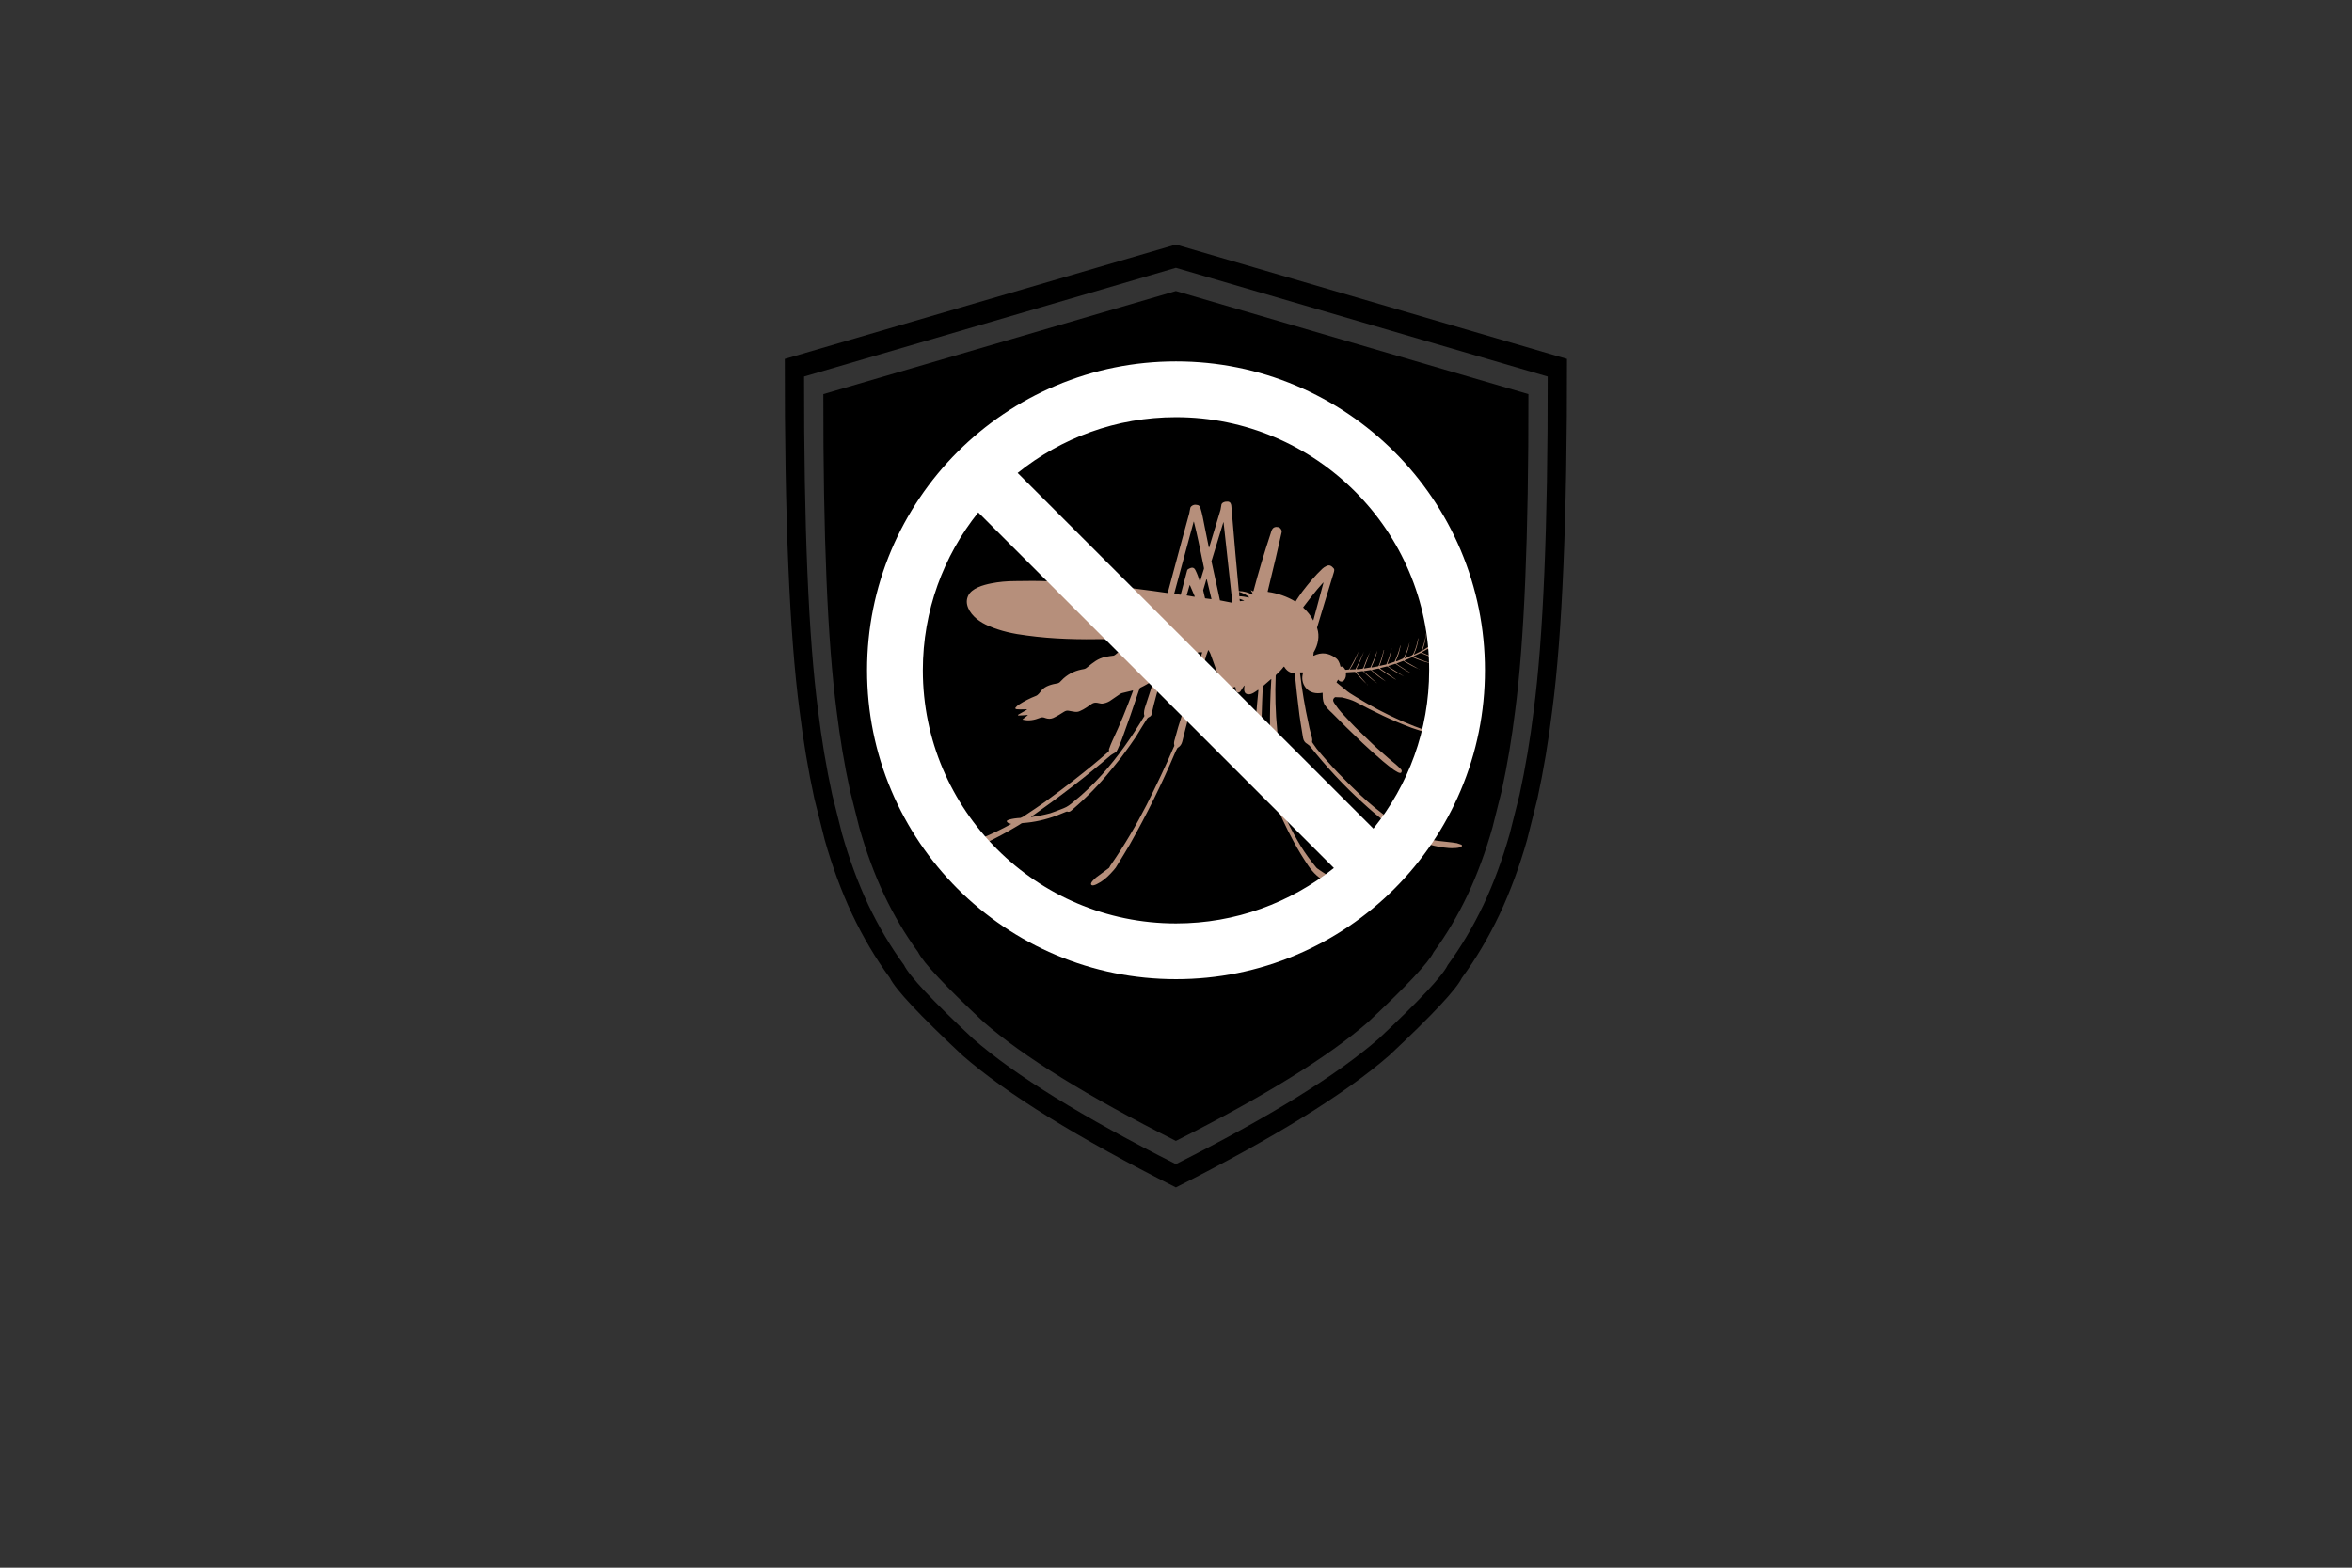 <?xml version="1.0" encoding="UTF-8"?> <svg xmlns="http://www.w3.org/2000/svg" xmlns:xlink="http://www.w3.org/1999/xlink" width="600" zoomAndPan="magnify" viewBox="0 0 450 300" height="400" preserveAspectRatio="xMidYMid meet" version="1.0"><rect x="0" y="0" width="450" height="300" fill="#333333" stroke="none"/><defs><clipPath id="da7a607f8e"><path d="M 150.102 46.801 L 300 46.801 L 300 227.551 L 150.102 227.551 Z M 150.102 46.801 " clip-rule="nonzero"></path></clipPath><clipPath id="294cbabc99"><path d="M 177 95.945 L 279.621 95.945 L 279.621 169.445 L 177 169.445 Z M 177 95.945 " clip-rule="nonzero"></path></clipPath><clipPath id="c0c26fdc8b"><path d="M 165.891 69.16 L 284.391 69.16 L 284.391 187.66 L 165.891 187.66 Z M 165.891 69.16 " clip-rule="nonzero"></path></clipPath></defs><g clip-path="url(#da7a607f8e)"><path fill="#000000" d="M 224.977 46.797 Z M 224.977 46.797 Z M 224.977 51.25 Z M 224.977 51.25 Z M 224.977 51.25 Z M 224.977 51.25 Z M 224.977 51.25 L 224.977 137.012 Z M 224.977 46.797 L 150.152 68.684 C 150.109 98.867 151.047 121.273 152.965 135.902 C 153.688 141.801 154.637 147.453 155.812 152.852 L 157.789 160.719 C 159.234 165.82 160.988 170.578 163.059 174.992 C 165.148 179.387 167.547 183.438 170.258 187.141 C 171.309 189.328 175.938 194.27 184.145 201.961 C 192.617 209.352 206.227 217.773 224.977 227.227 L 224.977 51.25 L 224.977 222.773 C 207.152 213.789 194.215 205.785 186.156 198.754 C 178.355 191.445 173.957 186.75 172.957 184.668 C 170.379 181.145 168.098 177.297 166.113 173.121 C 164.145 168.922 162.477 164.398 161.102 159.547 L 159.223 152.07 C 158.105 146.938 157.203 141.566 156.516 135.957 C 154.695 122.051 153.801 100.75 153.84 72.055 L 224.977 51.25 Z M 224.977 46.797 L 224.977 51.25 L 296.113 72.055 C 296.152 100.75 295.262 122.051 293.438 135.957 C 292.75 141.566 291.848 146.938 290.73 152.07 L 288.852 159.547 C 287.477 164.398 285.809 168.922 283.84 173.121 C 281.855 177.297 279.574 181.145 276.996 184.668 C 275.996 186.75 271.598 191.445 263.797 198.754 C 255.742 205.785 242.801 213.789 224.977 222.773 L 224.977 137.012 L 224.977 227.227 C 243.727 217.773 257.336 209.352 265.812 201.961 C 274.016 194.27 278.645 189.328 279.695 187.141 C 282.406 183.438 284.809 179.387 286.895 174.992 C 288.965 170.578 290.723 165.82 292.168 160.719 L 294.145 152.852 C 295.32 147.453 296.266 141.801 296.988 135.902 C 298.906 121.273 299.844 98.867 299.805 68.684 Z M 224.977 46.797 " fill-opacity="1" fill-rule="nonzero"></path></g><path fill="#000000" d="M 224.977 55.691 Z M 224.977 55.691 Z M 224.977 55.691 L 157.527 75.422 C 157.488 102.629 158.336 122.824 160.062 136.012 C 160.715 141.328 161.57 146.422 162.629 151.289 L 164.41 158.379 C 165.715 162.98 167.297 167.27 169.164 171.25 C 171.043 175.211 173.207 178.859 175.652 182.199 C 176.602 184.172 180.773 188.625 188.168 195.559 C 195.809 202.223 208.078 209.812 224.977 218.332 Z M 224.977 55.691 L 224.977 218.332 C 241.879 209.812 254.148 202.223 261.785 195.559 C 269.184 188.625 273.355 184.172 274.301 182.199 C 276.746 178.859 278.91 175.211 280.793 171.25 C 282.656 167.27 284.242 162.98 285.543 158.379 L 287.324 151.289 C 288.383 146.422 289.238 141.328 289.891 136.012 C 291.621 122.824 292.465 102.629 292.426 75.422 Z M 224.977 55.691 " fill-opacity="1" fill-rule="nonzero"></path><g clip-path="url(#294cbabc99)"><path fill="#b68f7b" d="M 274.336 119.934 C 274.336 121.121 274.137 122.305 273.742 123.441 C 273.742 123.441 273.742 123.488 273.793 123.488 C 275.273 122.453 276.508 121.168 277.496 119.59 C 276.703 120.973 275.668 122.207 274.434 123.191 C 274.383 123.242 274.383 123.242 274.383 123.242 C 274.383 123.293 274.434 123.293 274.434 123.34 C 275.766 124.082 277.148 124.477 278.68 124.773 C 277.199 124.625 275.816 124.18 274.531 123.488 C 274.434 123.441 274.434 123.391 274.336 123.34 C 274.336 123.293 274.285 123.293 274.238 123.34 L 273.348 123.984 C 273.348 123.984 273.348 124.031 273.348 124.031 C 273.348 124.031 273.348 124.082 273.348 124.082 C 274.484 124.773 275.719 125.219 277 125.66 C 277.051 125.66 277.051 125.66 277.051 125.66 C 277.051 125.66 277.051 125.66 277 125.66 C 275.668 125.367 274.383 124.871 273.199 124.18 C 273.199 124.133 273.152 124.133 273.152 124.18 L 272.016 124.824 C 271.965 124.824 271.965 124.824 271.965 124.871 C 271.965 124.871 271.965 124.871 272.016 124.871 L 275.469 126.305 C 275.469 126.305 275.469 126.305 275.422 126.305 C 274.238 125.91 273.051 125.465 271.867 124.969 C 271.816 124.922 271.77 124.922 271.77 124.969 L 270.484 125.562 C 270.484 125.613 270.434 125.613 270.434 125.66 C 270.434 125.66 270.484 125.711 270.484 125.711 C 271.52 126.156 272.559 126.551 273.594 126.848 C 273.645 126.848 273.645 126.848 273.645 126.895 C 273.645 126.895 273.594 126.895 273.594 126.895 C 272.41 126.648 271.324 126.254 270.238 125.762 C 270.238 125.762 270.188 125.762 270.188 125.762 L 268.707 126.402 C 268.66 126.402 268.66 126.453 268.707 126.453 L 271.621 128.129 C 271.621 128.129 271.621 128.129 271.621 128.082 L 271.57 128.082 C 270.484 127.637 269.496 127.094 268.559 126.5 C 268.512 126.453 268.461 126.453 268.41 126.5 L 267.227 126.945 C 267.227 126.945 267.176 126.945 267.176 126.996 C 267.176 126.996 267.227 126.996 267.227 127.043 C 268.066 127.684 269.152 128.277 270.09 128.918 C 269.004 128.375 268.016 127.734 267.027 127.043 C 266.98 127.043 266.93 126.996 266.883 127.043 L 265.648 127.438 C 265.598 127.438 265.598 127.438 265.598 127.488 C 265.598 127.488 265.598 127.539 265.598 127.539 L 268.66 129.461 C 267.918 129.066 267.129 128.672 266.438 128.23 C 265.992 127.883 265.648 127.684 265.398 127.539 C 265.398 127.488 265.352 127.488 265.301 127.539 L 264.117 127.832 C 264.117 127.883 264.066 127.883 264.066 127.934 C 264.066 127.934 264.117 127.934 264.117 127.98 C 265.152 128.672 266.141 129.363 267.027 130.004 C 267.027 130.004 267.027 130.055 267.027 130.055 C 265.941 129.414 264.906 128.723 263.871 127.98 C 263.82 127.934 263.77 127.934 263.723 127.934 L 262.535 128.18 C 262.488 128.18 262.488 128.23 262.488 128.23 C 262.488 128.277 262.488 128.277 262.488 128.277 C 263.375 129.02 264.266 129.711 265.152 130.402 C 264.168 129.809 263.227 129.117 262.289 128.23 C 262.242 128.23 262.242 128.23 262.191 128.23 L 260.906 128.426 C 260.906 128.426 260.906 128.477 260.906 128.477 L 263.523 130.797 C 262.586 130.105 261.648 129.363 260.809 128.477 C 260.762 128.477 260.711 128.426 260.66 128.426 L 259.574 128.574 C 259.527 128.574 259.527 128.625 259.527 128.625 C 259.527 128.625 259.527 128.672 259.527 128.672 C 259.871 129.066 260.613 129.859 261.648 131.09 C 261.648 131.09 261.648 131.09 261.699 131.09 C 260.859 130.352 260.07 129.512 259.328 128.625 C 259.277 128.625 259.23 128.574 259.18 128.574 L 257.602 128.672 C 257.551 128.672 257.5 128.723 257.5 128.773 C 257.551 129.266 257.5 129.711 257.207 130.105 C 256.91 130.547 256.367 130.547 256.07 130.105 C 256.02 130.055 255.973 130.055 255.973 130.105 L 255.727 130.547 C 255.727 130.547 255.727 130.547 255.727 130.598 C 255.727 130.598 255.727 130.648 255.773 130.648 C 255.871 130.746 256.465 131.191 257.402 131.98 C 257.898 132.426 258.586 132.867 259.426 133.363 C 265.105 136.867 271.273 139.633 277.84 141.309 C 277.891 141.309 277.891 141.359 277.891 141.41 L 277.891 141.457 C 277.891 141.508 277.84 141.508 277.789 141.508 C 274.926 140.816 272.359 140.074 270.09 139.285 C 266.387 137.902 262.832 136.176 259.328 134.301 C 258.637 133.953 257.797 133.707 256.762 133.461 L 255.43 133.41 C 255.43 133.41 255.379 133.41 255.379 133.461 C 254.984 133.758 254.984 134.102 255.281 134.547 C 255.773 135.289 256.219 135.879 256.664 136.375 C 258.094 137.902 259.129 139.039 259.871 139.73 C 262.043 141.852 263.477 143.234 264.266 143.879 C 265.398 144.914 266.34 145.703 267.027 146.246 C 267.375 146.543 267.672 146.84 268.016 147.184 C 268.164 147.332 268.215 147.48 268.164 147.68 C 268.016 148.32 266.98 147.48 266.684 147.332 C 266.043 146.84 265.301 146.297 264.562 145.656 C 263.078 144.371 261.797 143.234 260.711 142.199 C 258.441 140.027 256.465 138.102 254.836 136.422 C 254.344 135.98 253.652 135.289 253.355 134.695 C 253.059 134.055 253.059 133.363 253.059 132.621 C 253.059 132.621 253.008 132.574 253.008 132.574 C 251.824 132.82 250.543 132.574 249.801 131.586 C 249.16 130.746 249.012 129.809 249.309 128.773 C 249.309 128.723 249.309 128.672 249.258 128.672 C 249.207 128.672 249.207 128.672 249.207 128.672 L 248.812 128.672 C 248.766 128.672 248.715 128.672 248.715 128.723 C 249.109 132.031 249.652 135.336 250.395 138.645 C 250.543 139.484 250.789 140.324 251.035 141.262 C 251.086 141.457 251.086 141.707 251.035 141.953 C 251.035 142 251.035 142.051 251.086 142.102 C 251.578 142.793 251.875 143.188 251.922 143.285 C 254.539 146.492 257.402 149.406 260.266 152.121 C 261.992 153.75 263.918 155.328 265.992 156.812 C 266.883 157.453 267.82 158.094 268.906 158.734 C 269.793 159.277 270.684 159.676 271.57 160.02 C 272.805 160.465 273.988 160.762 275.074 160.906 C 276.16 161.055 277.645 161.156 278.73 161.352 C 279.074 161.449 279.371 161.551 279.617 161.648 C 279.668 161.699 279.715 161.746 279.715 161.848 C 279.715 161.895 279.715 161.945 279.668 161.945 C 279.418 162.34 277.742 162.34 277.199 162.289 C 274.68 162.094 272.211 161.352 269.941 160.266 C 269.746 160.168 269.598 160.168 269.398 160.168 C 269.301 160.168 269.203 160.168 269.152 160.117 C 266.191 158.293 263.426 156.121 260.809 153.699 C 257.156 150.395 253.699 146.691 250.543 142.691 C 250.441 142.594 250.246 142.445 250.098 142.348 C 249.703 142.148 249.406 141.754 249.309 141.211 C 248.961 139.09 248.715 137.656 248.617 136.816 C 248.27 134.055 247.973 131.438 247.727 128.918 C 247.727 128.871 247.727 128.82 247.68 128.82 C 246.789 128.82 246.148 128.328 245.703 127.586 C 245.703 127.586 245.703 127.586 245.652 127.586 C 245.652 127.586 245.605 127.586 245.605 127.586 C 245.16 128.18 244.668 128.672 244.125 129.168 C 244.125 129.215 244.074 129.266 244.074 129.316 C 243.926 132.82 244.023 136.324 244.371 139.781 C 244.422 140.324 244.371 140.766 244.172 141.113 C 244.125 141.164 244.125 141.211 244.172 141.309 C 244.422 142.051 244.766 142.84 245.16 143.73 C 247.086 147.629 249.258 151.133 252.023 154.293 C 252.613 154.934 253.258 155.578 253.949 156.168 C 254.344 156.562 254.688 156.812 255.18 157.008 C 255.727 157.207 256.121 157.305 256.316 157.355 C 257.898 157.648 258.688 157.848 258.734 157.848 C 259.082 157.945 259.379 158.043 259.625 158.191 C 259.723 158.242 259.723 158.391 259.676 158.488 C 259.527 158.734 258.836 158.734 258.586 158.734 C 257.207 158.734 256.02 158.34 254.785 157.797 C 254.785 157.797 254.637 157.75 254.391 157.648 C 254.242 157.602 254.094 157.5 253.949 157.355 C 251.676 155.23 249.801 152.91 248.223 150.492 C 246.395 147.68 244.863 144.766 243.582 141.754 C 243.531 141.605 243.434 141.457 243.336 141.309 C 242.988 140.867 242.988 140.027 242.988 139.531 C 242.938 136.375 243.039 133.215 243.234 129.957 C 243.234 129.957 243.188 129.957 243.188 129.957 L 241.656 131.289 C 241.656 131.34 241.605 131.387 241.605 131.387 C 241.41 135.438 241.309 138.844 241.359 141.707 C 241.359 142.25 241.309 142.691 241.113 143.039 C 241.113 143.086 241.062 143.137 241.113 143.188 C 242 146.344 242.891 148.914 244.023 151.922 C 245.359 155.43 246.988 158.785 248.914 161.992 C 249.75 163.328 250.688 164.609 251.777 165.941 C 251.824 166.043 251.922 166.09 252.023 166.191 C 252.762 166.734 253.504 167.176 255.133 168.215 C 255.328 168.363 255.527 168.559 255.578 168.758 C 255.578 168.805 255.625 168.805 255.625 168.855 C 255.625 168.906 255.578 168.953 255.477 169.004 C 255.133 169.152 254.539 169.055 254.145 168.906 C 252.516 168.312 251.234 167.027 250.293 165.648 C 249.309 164.168 248.32 162.586 247.43 160.906 C 246 158.242 244.715 155.527 243.68 152.762 C 242.445 149.602 241.359 146.445 240.473 143.285 C 240.422 143.234 240.324 143.086 240.176 142.84 C 240.125 142.742 240.074 142.691 240.074 142.594 C 240.027 142.445 240.027 142.297 240.027 142.102 C 240.125 138.891 240.422 135.535 240.766 132.078 C 240.766 132.031 240.719 132.031 240.719 132.031 C 240.719 132.031 240.668 132.031 240.668 132.031 C 240.176 132.375 239.484 132.918 238.844 132.867 C 237.902 132.82 238.004 131.883 238.102 131.238 C 238.102 131.191 238.102 131.191 238.051 131.191 C 237.902 131.438 237.656 131.734 237.41 132.176 C 237.312 132.375 237.066 132.574 236.816 132.523 C 236.422 132.426 236.422 131.832 236.375 131.535 C 236.375 131.488 236.375 131.488 236.324 131.488 L 236.125 131.488 C 236.078 131.488 236.027 131.535 236.027 131.535 C 235.98 131.832 235.879 132.031 235.73 132.129 C 234.547 133.215 233.609 130.844 233.363 130.055 C 232.672 128.082 232.078 126.453 231.586 125.117 C 231.488 124.871 231.387 124.676 231.238 124.477 C 231.238 124.426 231.238 124.426 231.191 124.426 C 231.141 124.426 231.141 124.426 231.141 124.477 C 231.043 124.723 230.945 125.07 230.797 125.414 C 230.5 126.402 229.859 128.625 228.871 132.031 C 227.883 135.387 226.996 138.645 226.203 141.902 C 226.055 142.445 225.809 142.793 225.414 143.039 C 225.316 143.086 225.266 143.137 225.219 143.234 C 225.07 143.531 224.922 143.777 224.871 143.926 C 222.305 150 219.391 155.871 216.133 161.648 C 215.641 162.488 214.75 163.969 213.469 166.043 C 213.172 166.438 212.926 166.684 212.48 167.176 C 211.691 168.016 210.852 168.707 209.914 169.152 C 209.668 169.301 208.977 169.598 208.777 169.301 C 208.531 168.953 209.422 168.164 209.715 167.918 C 210.852 167.078 211.641 166.484 212.184 166.09 C 212.234 166.043 212.285 165.941 212.383 165.746 C 212.434 165.648 212.48 165.547 212.578 165.449 C 215.148 161.746 217.367 157.945 219.391 153.996 C 221.27 150.246 223.047 146.543 224.625 142.84 C 224.676 142.793 224.676 142.742 224.676 142.691 C 224.676 142.645 224.676 142.594 224.676 142.594 C 224.574 142.297 224.625 141.902 224.773 141.457 C 225.168 139.93 225.66 138.301 226.105 136.965 C 227.539 132.77 228.82 128.723 230.004 124.871 C 230.004 124.824 229.957 124.824 229.957 124.824 C 229.957 124.824 229.957 124.824 229.906 124.824 L 229.414 124.824 C 229.266 124.824 229.168 124.871 229.02 124.969 C 228.328 125.613 227.832 125.957 227.637 126.105 C 226.352 127.141 225.219 127.98 223.785 128.426 C 223.391 128.574 222.945 128.723 222.551 128.969 C 222.453 129.02 222.402 129.117 222.355 129.215 C 221.613 131.684 220.875 134.152 220.328 136.668 C 220.281 137.066 219.934 137.164 219.688 137.312 C 219.59 137.359 219.492 137.508 219.391 137.656 C 218.652 138.844 217.961 139.93 217.32 141.016 C 216.727 141.902 215.789 143.234 214.504 144.965 C 214.207 145.309 213.566 146.148 212.578 147.332 C 210.359 150.098 207.891 152.613 205.176 154.934 C 204.879 155.184 204.68 155.43 204.285 155.328 C 204.188 155.281 204.09 155.281 203.992 155.328 C 203.496 155.527 202.855 155.773 202.164 156.07 C 200.043 156.859 197.867 157.355 195.648 157.5 C 195.598 157.5 195.5 157.551 195.449 157.551 C 195.105 157.75 194.809 157.996 194.414 158.191 C 192.539 159.328 190.562 160.363 188.441 161.402 C 188.391 161.402 188.293 161.449 188.195 161.449 L 187.75 161.402 C 187.699 161.402 187.699 161.402 187.699 161.402 C 184.539 162.586 180.984 163.426 177.582 162.883 C 177.383 162.883 177.234 162.785 177.086 162.684 C 177.035 162.684 177.035 162.637 177.035 162.586 C 177.035 162.535 177.035 162.488 177.086 162.438 C 177.184 162.34 177.332 162.289 177.531 162.242 C 178.566 161.895 179.504 161.945 180.938 161.895 C 183.16 161.797 185.23 161.352 187.453 160.613 C 187.602 160.562 187.75 160.465 187.898 160.363 C 189.773 159.574 191.648 158.688 193.426 157.699 C 193.426 157.699 193.426 157.648 193.426 157.648 C 193.129 157.602 192.883 157.5 192.734 157.355 C 192.688 157.305 192.637 157.254 192.637 157.207 C 192.637 157.105 192.637 157.059 192.688 157.008 C 192.785 156.957 192.883 156.91 193.031 156.859 C 193.672 156.664 194.414 156.562 195.254 156.516 C 195.352 156.465 195.5 156.414 195.695 156.316 C 197.473 155.133 198.906 154.195 199.992 153.406 C 202.262 151.727 203.941 150.492 205.125 149.555 C 208.285 147.086 209.965 145.703 212.035 143.879 C 212.137 143.828 212.184 143.73 212.184 143.582 L 212.184 143.336 C 212.184 143.285 212.184 143.285 212.234 143.234 C 212.383 142.793 212.578 142.297 212.828 141.754 C 214.309 138.645 215.59 135.438 216.777 132.227 C 216.777 132.227 216.777 132.176 216.777 132.176 C 216.777 132.176 216.727 132.129 216.727 132.129 C 216.133 132.277 215.492 132.426 214.898 132.574 C 214.605 132.621 214.309 132.77 214.062 132.969 C 213.371 133.461 212.777 133.855 212.332 134.152 C 211.84 134.449 211.344 134.598 210.852 134.645 C 210.258 134.645 209.617 134.203 208.879 134.695 C 208.234 135.141 207.445 135.73 206.605 136.078 C 205.965 136.375 205.473 136.176 204.535 136.027 C 204.188 135.93 203.844 136.027 203.547 136.227 C 202.758 136.719 202.215 137.066 201.867 137.215 C 201.375 137.508 200.879 137.609 200.387 137.508 C 199.992 137.461 199.598 137.113 199.004 137.359 C 197.867 137.805 196.832 138.004 195.648 137.707 C 195.648 137.656 195.648 137.656 195.648 137.656 L 196.637 136.867 C 196.637 136.816 196.637 136.816 196.586 136.816 C 196.043 136.867 195.5 136.918 194.957 136.918 C 194.906 136.918 194.859 136.918 194.859 136.918 C 194.809 136.918 194.758 136.867 194.758 136.816 C 194.758 136.816 194.809 136.77 194.809 136.77 L 196.438 135.832 C 196.438 135.832 196.488 135.781 196.488 135.781 C 196.488 135.73 196.438 135.73 196.387 135.73 C 195.844 135.73 195.301 135.781 194.859 135.73 C 194.66 135.73 194.512 135.73 194.363 135.684 C 194.316 135.684 194.266 135.582 194.266 135.484 C 194.266 135.484 194.266 135.438 194.316 135.387 C 194.461 135.188 194.711 134.992 195.008 134.793 C 195.992 134.152 197.078 133.609 198.215 133.164 C 198.609 133.016 199.004 132.473 199.25 132.129 C 199.992 131.238 201.273 130.945 202.41 130.746 C 202.508 130.695 202.609 130.648 202.707 130.598 C 203.051 130.254 203.301 130.004 203.496 129.809 C 204.68 128.773 205.914 128.277 207.395 128.031 C 207.645 127.98 207.891 127.832 208.039 127.684 C 209.125 126.797 210.062 126.008 211.492 125.711 C 212.035 125.613 212.531 125.512 213.074 125.465 C 213.172 125.414 213.32 125.367 213.418 125.266 C 213.766 124.969 214.109 124.676 214.555 124.426 C 215.641 123.688 216.824 123.488 218.109 123.441 C 218.207 123.441 218.355 123.391 218.406 123.293 L 219.539 122.453 C 219.539 122.402 219.539 122.402 219.59 122.355 L 219.641 122.008 C 219.641 121.961 219.641 121.961 219.59 121.961 C 217.023 122.105 214.406 122.207 211.789 122.305 C 206.457 122.402 201.473 122.305 196.438 121.613 C 193.969 121.316 191.453 120.773 189.18 119.789 C 187.551 119.098 185.922 117.961 185.23 116.332 C 184.887 115.492 184.887 114.75 185.23 114.012 C 185.922 112.531 188.145 111.938 189.625 111.641 C 191.059 111.348 192.637 111.199 194.316 111.199 C 196.535 111.148 198.758 111.148 200.879 111.246 C 208.434 111.641 215.938 112.383 223.293 113.469 C 223.293 113.469 223.293 113.469 223.34 113.469 C 223.391 113.469 223.441 113.418 223.441 113.371 C 225.465 105.867 226.797 100.832 227.539 98.215 C 227.586 97.871 227.684 97.523 227.734 97.227 C 227.734 97.129 227.785 97.031 227.934 96.883 C 228.277 96.586 228.625 96.535 229.066 96.637 C 229.512 96.684 229.66 97.078 229.758 97.523 C 229.957 98.117 230.203 99.301 230.547 101.129 C 230.844 102.559 231.09 103.793 231.289 104.781 C 231.34 104.781 231.34 104.781 231.34 104.781 C 232.078 102.312 232.82 99.895 233.512 97.574 C 233.559 97.375 233.609 97.078 233.66 96.734 C 233.66 96.094 234.496 95.945 234.941 95.992 C 235.387 96.043 235.535 96.387 235.582 96.781 C 236.125 103.398 236.621 108.828 237.016 113.074 C 237.016 113.121 237.066 113.121 237.113 113.121 C 237.953 113.121 238.793 113.371 239.531 113.766 C 239.582 113.812 239.633 113.766 239.633 113.766 C 239.73 113.52 239.434 113.223 239.336 113.023 C 239.336 113.023 239.285 113.023 239.285 113.023 C 239.285 112.977 239.336 112.977 239.336 112.977 C 239.336 112.977 239.387 112.977 239.387 112.977 L 239.68 113.121 C 239.68 113.172 239.68 113.172 239.73 113.172 C 239.781 113.172 239.781 113.121 239.828 113.074 C 240.816 109.371 241.902 105.719 243.086 102.164 C 243.285 101.473 243.434 100.879 244.172 100.832 C 244.715 100.832 245.012 101.027 245.211 101.523 C 245.258 101.672 245.211 101.965 245.109 102.312 C 244.566 104.73 243.73 108.383 242.543 113.172 C 242.543 113.223 242.543 113.27 242.594 113.27 C 244.469 113.52 246.246 114.16 247.828 115.098 C 247.828 115.148 247.875 115.098 247.875 115.098 C 248.27 114.457 248.715 113.863 249.16 113.223 C 250.344 111.691 251.629 110.113 253.008 108.828 C 253.207 108.629 253.453 108.484 253.75 108.336 C 254.391 107.988 254.785 108.336 255.18 108.777 C 255.328 108.977 255.281 109.223 255.23 109.422 C 253.898 113.715 252.863 117.219 252.023 119.984 C 251.973 120.082 251.973 120.133 252.023 120.23 C 252.516 121.762 252.172 123.391 251.379 124.773 C 251.332 124.773 251.332 124.824 251.332 124.871 L 251.281 125.414 C 251.281 125.414 251.281 125.465 251.281 125.465 C 251.332 125.465 251.332 125.512 251.379 125.465 C 252.812 124.773 254.145 124.922 255.477 125.859 C 256.02 126.203 256.316 126.797 256.465 127.539 C 256.516 127.586 256.516 127.586 256.562 127.586 C 256.562 127.586 256.613 127.586 256.613 127.586 C 256.957 127.438 257.254 127.934 257.355 128.129 C 257.402 128.18 257.453 128.18 257.5 128.18 L 258.043 128.129 C 258.043 128.129 258.094 128.082 258.145 128.082 C 258.785 126.996 259.379 125.859 259.969 124.625 C 259.969 124.574 259.969 124.574 259.969 124.625 C 259.527 125.809 258.984 126.996 258.242 128.129 L 259.328 128.082 C 260.02 126.746 260.512 125.711 260.809 125.02 C 260.859 124.922 260.906 124.824 260.957 124.676 C 260.562 125.809 260.117 126.848 259.574 127.883 C 259.574 127.934 259.574 127.934 259.574 127.934 C 259.574 128.031 259.625 128.082 259.676 128.082 L 260.562 127.98 C 260.711 127.98 260.809 127.883 260.859 127.785 C 261.203 126.848 261.598 125.859 262.141 124.676 C 262.141 124.625 262.141 124.625 262.141 124.625 C 261.797 125.711 261.402 126.848 260.957 127.934 L 262.141 127.734 C 262.191 127.734 262.191 127.734 262.191 127.734 C 262.684 126.699 263.129 125.613 263.523 124.477 C 263.277 125.562 262.883 126.648 262.391 127.637 C 262.391 127.684 262.391 127.684 262.391 127.684 C 262.391 127.684 262.438 127.734 262.438 127.734 L 263.523 127.539 C 263.672 127.539 263.77 127.438 263.82 127.34 C 264.215 126.352 264.512 125.367 264.758 124.379 C 264.809 124.379 264.809 124.379 264.809 124.379 C 264.809 124.379 264.809 124.379 264.809 124.426 C 264.562 125.512 264.312 126.551 263.918 127.438 L 265.254 127.141 C 265.254 127.141 265.254 127.094 265.254 127.094 C 265.695 126.105 265.992 125.07 266.289 123.984 C 266.289 123.984 266.289 123.934 266.289 123.934 C 266.289 123.984 266.289 123.984 266.289 123.984 C 266.09 125.117 265.797 126.156 265.449 127.043 C 265.449 127.094 265.449 127.094 265.449 127.094 L 266.781 126.648 C 266.832 126.648 266.832 126.648 266.832 126.598 C 267.277 125.613 267.672 124.625 267.918 123.539 C 267.969 123.539 267.969 123.539 267.969 123.539 C 267.77 124.676 267.473 125.613 267.078 126.402 C 267.078 126.402 267.078 126.402 267.078 126.453 C 267.078 126.5 267.129 126.551 267.176 126.551 C 267.227 126.551 267.227 126.551 267.227 126.551 L 268.363 126.055 C 268.461 126.008 268.559 125.91 268.609 125.809 C 269.055 124.969 269.398 123.984 269.695 122.898 C 269.547 123.984 269.203 124.969 268.707 125.957 C 268.707 125.957 268.707 126.008 268.707 126.008 C 269.102 125.859 269.496 125.711 269.793 125.562 C 270.039 125.465 270.238 125.367 270.289 125.266 C 270.336 125.266 270.336 125.219 270.387 125.168 C 270.832 124.281 271.125 123.242 271.324 122.156 C 271.375 122.156 271.375 122.156 271.375 122.156 C 271.273 123.191 270.977 124.23 270.535 125.168 C 270.535 125.168 270.535 125.219 270.535 125.219 C 270.535 125.219 270.535 125.266 270.582 125.266 L 271.867 124.625 C 271.867 124.625 271.867 124.574 271.918 124.574 C 272.016 124.426 272.113 124.23 272.164 124.031 C 272.508 122.996 272.754 122.008 272.902 120.973 C 272.902 121.27 272.855 121.664 272.754 122.105 C 272.656 122.848 272.461 123.59 272.164 124.426 C 272.164 124.477 272.164 124.477 272.164 124.477 C 272.164 124.477 272.164 124.477 272.211 124.477 L 273.496 123.637 C 273.547 123.59 273.594 123.539 273.594 123.488 C 273.988 122.355 274.238 121.168 274.336 119.934 Z M 229.609 111.297 C 229.906 110.359 230.105 109.52 230.352 108.828 C 230.352 108.777 230.352 108.629 230.301 108.434 C 229.562 104.828 229.066 102.363 228.426 99.844 C 228.426 99.844 228.375 99.844 228.375 99.844 L 224.676 113.52 C 224.625 113.566 224.676 113.617 224.723 113.664 L 225.859 113.812 C 225.859 113.812 225.91 113.812 225.91 113.766 L 227.141 109.125 C 227.191 109.027 227.242 108.977 227.289 108.926 C 227.832 108.629 228.375 108.383 228.723 109.125 C 229.066 109.816 229.316 110.508 229.562 111.297 C 229.562 111.297 229.562 111.348 229.609 111.348 C 229.609 111.348 229.609 111.297 229.609 111.297 Z M 235.73 115.344 C 235.73 115.344 235.781 115.344 235.781 115.297 L 234.102 99.992 C 234.102 99.941 234.102 99.941 234.055 99.941 L 231.781 107.398 L 233.41 114.898 C 233.41 114.898 233.461 114.898 233.461 114.898 Z M 231.734 114.652 C 231.734 114.652 231.781 114.652 231.781 114.605 L 230.895 110.902 C 230.895 110.902 230.844 110.852 230.844 110.852 C 230.844 110.852 230.797 110.902 230.797 110.902 L 230.203 112.926 C 230.203 112.977 230.203 112.977 230.203 112.977 L 230.547 114.457 C 230.547 114.457 230.547 114.504 230.598 114.504 Z M 251.281 118.699 L 253.207 111.543 C 253.207 111.492 253.207 111.492 253.207 111.492 C 253.156 111.492 253.156 111.492 253.156 111.492 C 252.812 111.891 252.465 112.285 252.07 112.727 C 251.133 113.863 250.246 115 249.355 116.184 C 249.309 116.234 249.355 116.234 249.355 116.281 C 250.145 117.023 250.789 117.812 251.234 118.699 C 251.234 118.699 251.234 118.699 251.281 118.699 Z M 227.684 112.035 C 227.684 111.988 227.637 111.988 227.637 111.988 C 227.586 111.988 227.586 112.035 227.586 112.035 L 227.043 113.914 C 227.043 113.961 227.094 113.961 227.094 113.961 L 228.523 114.207 C 228.523 114.207 228.574 114.16 228.574 114.16 C 228.574 114.109 228.574 114.109 228.574 114.109 Z M 238.988 114.309 C 238.891 114.207 238.793 114.109 238.645 114.012 C 238.152 113.664 237.609 113.418 237.066 113.27 L 237.113 114.109 C 237.113 114.109 237.113 114.109 237.164 114.109 C 237.656 114.109 238.25 114.207 238.941 114.355 C 238.941 114.355 238.988 114.355 238.988 114.309 Z M 238.004 114.898 L 237.211 114.605 C 237.164 114.605 237.164 114.605 237.164 114.652 L 237.211 115 C 237.211 115.047 237.262 115.047 237.262 115.047 L 238.004 114.949 C 238.051 114.898 238.051 114.898 238.004 114.898 Z M 220.824 122.207 L 221.07 121.91 C 221.121 121.91 221.121 121.91 221.121 121.91 C 221.121 121.91 221.121 121.91 221.07 121.91 C 221.02 121.812 220.922 121.859 220.824 121.91 L 220.824 121.961 C 220.727 122.008 220.727 122.105 220.773 122.207 C 220.773 122.207 220.824 122.207 220.824 122.207 Z M 197.277 156.367 C 198.512 156.168 199.645 155.973 200.93 155.625 C 201.57 155.43 202.41 155.082 203.449 154.688 C 204.238 154.391 204.781 153.949 205.422 153.406 C 207.395 151.824 209.172 150.098 210.852 148.223 C 213.914 144.816 216.578 140.965 218.898 137.113 C 218.949 137.066 218.949 137.016 218.949 136.965 C 218.75 136.375 218.996 135.582 219.145 135.141 C 219.539 133.906 220.082 132.277 220.773 130.152 C 220.824 130.152 220.824 130.152 220.824 130.152 C 220.824 130.105 220.773 130.105 220.773 130.105 C 219.887 130.695 219.047 131.191 218.207 131.586 C 218.109 131.633 218.059 131.684 218.059 131.734 C 217.91 132.129 217.762 132.473 217.715 132.672 C 216.824 135.387 215.789 138.348 214.652 141.457 C 214.406 142.102 214.16 142.691 213.863 143.336 C 213.715 143.68 213.566 143.926 213.418 143.977 C 212.977 144.223 212.68 144.422 212.531 144.52 C 207.645 148.715 202.559 152.613 197.277 156.316 C 197.277 156.316 197.277 156.367 197.277 156.367 Z M 197.277 156.367 " fill-opacity="1" fill-rule="evenodd"></path></g><g clip-path="url(#c0c26fdc8b)"><path fill="#ffffff" d="M 279.461 105.262 C 277.977 101.758 276.148 98.379 274.008 95.223 C 271.895 92.094 269.469 89.148 266.793 86.477 C 264.121 83.805 261.18 81.375 258.047 79.262 C 254.891 77.129 251.512 75.293 248.008 73.809 C 240.719 70.727 232.977 69.16 225 69.16 C 217.023 69.16 209.281 70.727 201.992 73.809 C 198.484 75.293 195.109 77.121 191.949 79.262 C 188.824 81.375 185.879 83.805 183.203 86.477 C 180.531 89.148 178.102 92.09 175.988 95.223 C 173.855 98.379 172.02 101.758 170.535 105.262 C 167.453 112.551 165.891 120.293 165.891 128.27 C 165.891 136.25 167.453 143.992 170.535 151.277 C 172.02 154.785 173.852 158.16 175.988 161.32 C 178.102 164.449 180.531 167.395 183.203 170.066 C 185.879 172.738 188.816 175.168 191.949 177.281 C 195.109 179.414 198.484 181.25 201.992 182.734 C 209.281 185.816 217.023 187.379 225 187.379 C 232.977 187.379 240.719 185.816 248.008 182.734 C 251.512 181.25 254.891 179.418 258.047 177.281 C 261.176 175.168 264.121 172.738 266.793 170.066 C 269.469 167.395 271.895 164.453 274.008 161.32 C 276.141 158.16 277.977 154.785 279.461 151.277 C 282.543 143.992 284.109 136.25 284.109 128.27 C 284.109 120.293 282.543 112.551 279.461 105.262 Z M 225 176.711 C 198.289 176.711 176.562 154.98 176.562 128.27 C 176.562 116.852 180.531 106.348 187.164 98.059 L 255.211 166.105 C 246.922 172.738 236.418 176.711 225 176.711 Z M 262.766 158.566 L 194.703 90.504 C 203.004 83.828 213.543 79.832 225 79.832 C 251.711 79.832 273.438 101.559 273.438 128.27 C 273.438 139.727 269.441 150.266 262.766 158.566 Z M 262.766 158.566 " fill-opacity="1" fill-rule="nonzero"></path></g></svg> 